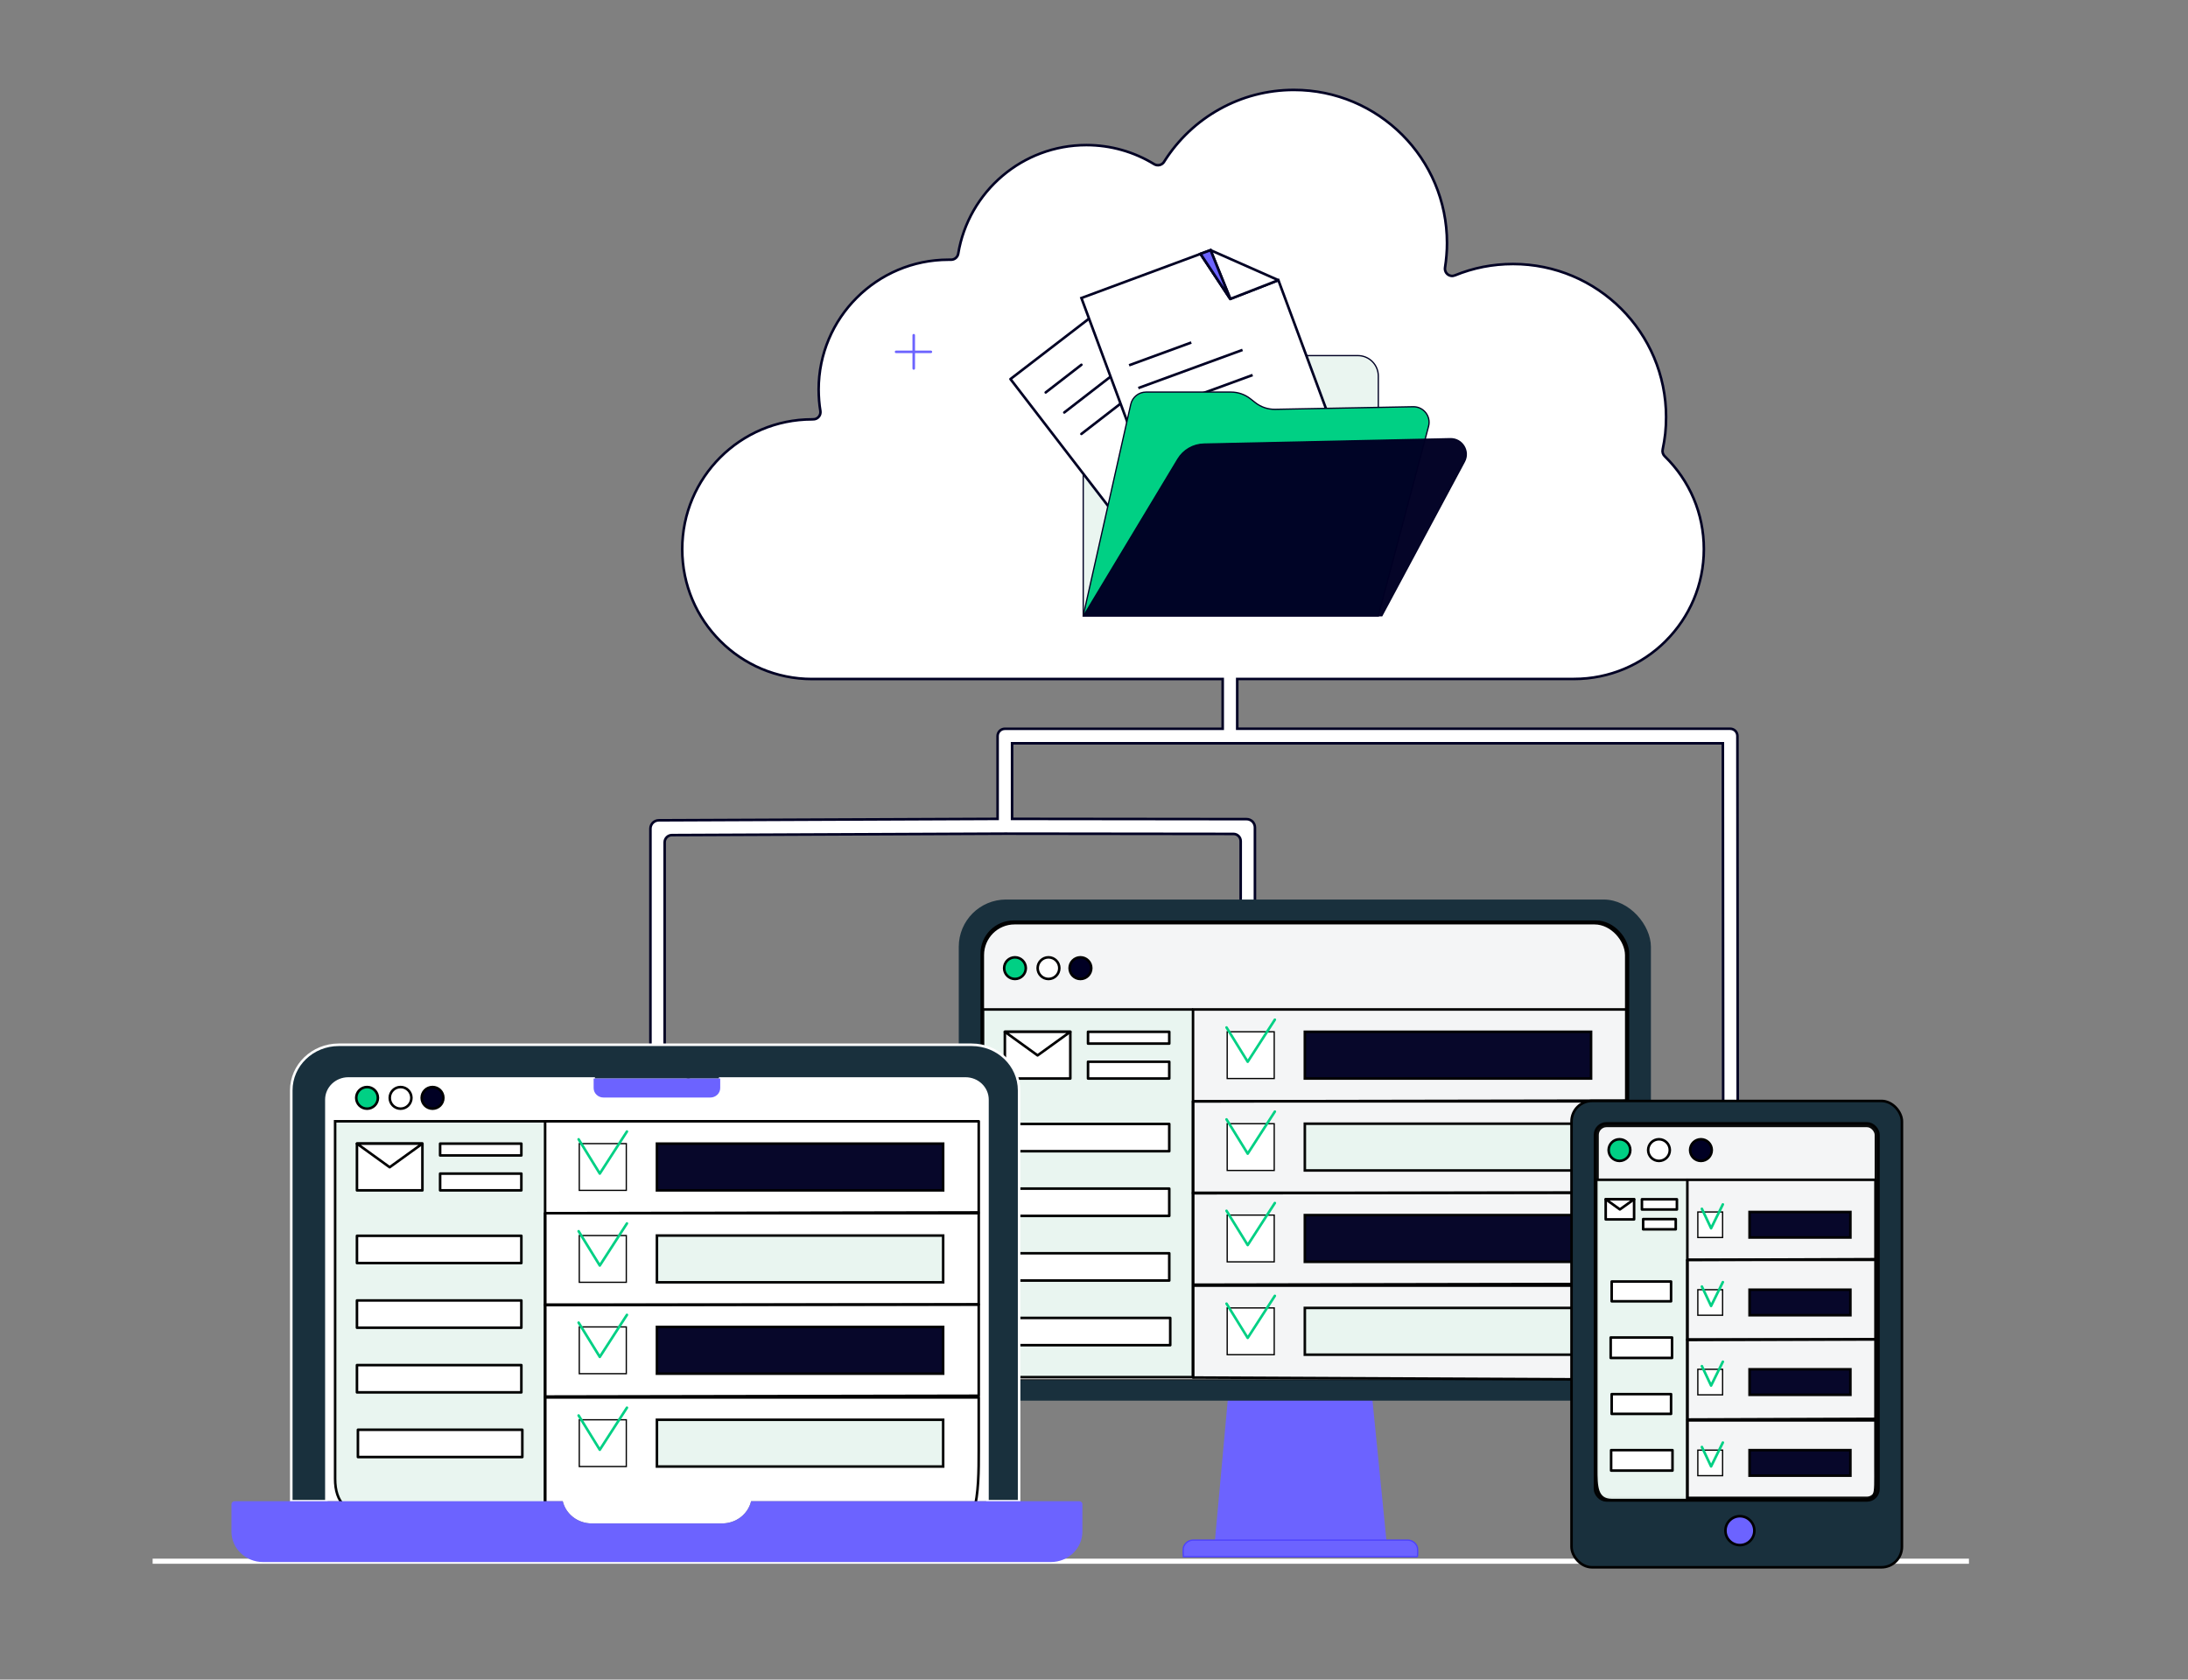 <?xml version="1.0" encoding="UTF-8" standalone="no"?>
<svg
   id="Calque_1"
   data-name="Calque 1"
   viewBox="0 0 856.68 657.76"
   version="1.1"
   sodipodi:docname="automate document generation.svg"
   inkscape:version="1.3.2 (091e20e, 2023-11-25, custom)"
   xmlns:inkscape="http://www.inkscape.org/namespaces/inkscape"
   xmlns:sodipodi="http://sodipodi.sourceforge.net/DTD/sodipodi-0.dtd"
   xmlns="http://www.w3.org/2000/svg"
   xmlns:svg="http://www.w3.org/2000/svg">
  <rect x="0" y="0" width="856.68" height="657.76" fill="#808080" stroke="none"/>
  <sodipodi:namedview
     id="namedview81"
     pagecolor="#ffffff"
     bordercolor="#000000"
     borderopacity="0.25"
     inkscape:showpageshadow="2"
     inkscape:pageopacity="0.0"
     inkscape:pagecheckerboard="0"
     inkscape:deskcolor="#d1d1d1"
     inkscape:zoom="0.56964094"
     inkscape:cx="228.21393"
     inkscape:cy="148.33906"
     inkscape:window-width="1920"
     inkscape:window-height="1009"
     inkscape:window-x="-8"
     inkscape:window-y="-8"
     inkscape:window-maximized="1"
     inkscape:current-layer="g45" />
  <defs
     id="defs1">
    <style
       id="style1">
      .cls-1 {
        stroke: #7f2b00;
      }

      .cls-1, .cls-2, .cls-3, .cls-4, .cls-5 {
        fill: #ff370b;
      }

      .cls-1, .cls-6, .cls-3, .cls-7, .cls-8, .cls-9, .cls-10, .cls-4, .cls-5, .cls-11, .cls-12, .cls-13, .cls-14, .cls-15, .cls-16 {
        stroke-miterlimit: 10;
      }

      .cls-1, .cls-6, .cls-7, .cls-5, .cls-16 {
        stroke-width: .5px;
      }

      .cls-2, .cls-17, .cls-18, .cls-19 {
        stroke-width: 0px;
      }

      .cls-20 {
        stroke: #ff370b;
      }

      .cls-20, .cls-21, .cls-22, .cls-23, .cls-24 {
        stroke-linecap: round;
        stroke-linejoin: round;
      }

      .cls-20, .cls-17, .cls-22, .cls-9, .cls-24 {
        fill: none;
      }

      .cls-6, .cls-25, .cls-21, .cls-26, .cls-18, .cls-10, .cls-23, .cls-11, .cls-13, .cls-14, .cls-15 {
        fill: #fff;
      }

      .cls-6, .cls-21, .cls-22, .cls-8, .cls-9, .cls-10, .cls-11, .cls-12 {
        stroke: #000;
      }

      .cls-25, .cls-7, .cls-26, .cls-23, .cls-4, .cls-5, .cls-24, .cls-14, .cls-15, .cls-16 {
        stroke: #000024;
      }

      .cls-25, .cls-26 {
        stroke-linejoin: bevel;
      }

      .cls-25, .cls-4, .cls-5, .cls-14, .cls-16 {
        fill-rule: evenodd;
      }

      .cls-3, .cls-9, .cls-10 {
        stroke-width: 2px;
      }

      .cls-3, .cls-13 {
        stroke: #fff;
      }

      .cls-7 {
        fill: #fecfc4;
      }

      .cls-8, .cls-19, .cls-16 {
        fill: #000024;
      }

      .cls-8, .cls-12 {
        opacity: .97;
      }

      .cls-10 {
        opacity: .95;
      }

      .cls-12 {
        fill: #fee6e1;
      }

      .cls-16 {
        opacity: .98;
      }
    </style>
  </defs>
  <g
     id="g70">
    <g
       id="_151_cloud_network_server_internet_data_"
       data-name="151, cloud, network, server, internet, data,">
      <path
         class="cls-15"
         d="M547.67,503.47h10.01M680.39,444.73l-.13-156.5c0-1.57-1.27-2.84-2.84-2.84h-193v-19.49h131.84c13.98,0,26.65-5.64,35.82-14.75l.14-.16c9.2-9.18,14.9-21.9,14.9-35.93,0-7.03-1.41-13.69-3.96-19.75-2.63-6.24-6.51-11.88-11.31-16.58-.72-.65-1.07-1.67-.86-2.68.44-2.08.79-4.21,1.02-6.31.21-2.06.32-4.19.32-6.41,0-16.56-6.72-31.54-17.55-42.38-10.84-10.85-25.84-17.55-42.38-17.55-4,0-7.9.39-11.64,1.11-3.87.76-7.6,1.9-11.11,3.33-.46.19-.98.28-1.51.19-1.55-.25-2.6-1.69-2.36-3.24.24-1.53.44-3.12.57-4.81.14-1.55.2-3.17.2-4.81,0-16.56-6.72-31.56-17.54-42.38-10.86-10.85-25.85-17.57-42.41-17.57-10.53,0-20.42,2.71-28.98,7.47-8.86,4.88-16.34,11.98-21.73,20.49l-.09.16c-.81,1.34-2.57,1.76-3.9.95-3.92-2.41-8.22-4.3-12.74-5.57-4.36-1.23-9.01-1.9-13.81-1.9-12.53,0-24,4.53-32.86,12.05-8.99,7.63-15.31,18.34-17.31,30.48-.22,1.34-1.41,2.38-2.82,2.36h-.98c-14.04,0-26.75,5.71-35.95,14.91-9.19,9.18-14.9,21.9-14.9,35.96,0,1.41.07,2.8.17,4.14v.07c.11,1.43.29,2.82.51,4.14l.03.53c-.02,1.55-1.32,2.8-2.89,2.75l-.38.02c-14.05,0-26.77,5.69-35.96,14.89-9.19,9.18-14.89,21.9-14.89,35.96s5.69,26.75,14.88,35.93c9.2,9.23,21.92,14.91,35.97,14.91h160.76v19.49h-85.29c-1.57,0-2.84,1.27-2.84,2.84v32.44l-132.66.56c-.9,0-1.71.37-2.31.95-.58.6-.96,1.41-.96,2.31v95.62h5.57v-90.25c0-1.57,1.28-2.84,2.84-2.84l130.36-.56,89.5.1c1.57,0,2.84,1.27,2.84,2.84v32.25h5.57v-37.62c0-.9-.37-1.71-.95-2.31-.6-.58-1.41-.95-2.31-.95l-91.82-.1v-29.6h278.3l.13,153.65h5.69Z"
         id="path1" />
    </g>
    <g
       id="g3">
      <polygon
         class="cls-2"
         points="542.82 603.15 475.71 603.15 480.74 548.03 537.33 548.03 542.82 603.15"
         id="polygon1"
         style="fill:#6c63ff;fill-opacity:1" />
      <path
         class="cls-1"
         d="M555,609.66h-91.67s-.26-3.19.17-4.12c1.11-2.39,3.46-2.39,3.46-2.39h84.41s2.34,0,3.45,2.39c.44.93.18,4.12.18,4.12Z"
         id="path2"
         style="fill:#6c63ff;fill-opacity:1;stroke:#4d42ff;stroke-opacity:1" />
      <rect
         class="cls-11"
         x="375.89"
         y="352.78"
         width="270"
         height="195.25"
         rx="18"
         ry="18"
         id="rect2"
         style="stroke:#19303d;stroke-opacity:1;fill:#19303d;fill-opacity:1" />
      <rect
         class="cls-9"
         x="384.89"
         y="361.47"
         width="252"
         height="178"
         rx="12"
         ry="12"
         id="rect3" />
      <rect
         class="cls-9"
         x="385.294"
         y="362.027"
         width="250.951"
         height="178.137"
         rx="11.95"
         ry="12.009"
         id="rect3-7"
         style="fill:#f4f5f6;fill-opacity:1;stroke:none;stroke-width:1.997px;stroke-miterlimit:10" />
      <line
         class="cls-3"
         x1="59.76"
         y1="611.41"
         x2="770.91"
         y2="611.41"
         id="line3" />
    </g>
    <rect
       class="cls-8"
       x="510.89"
       y="404.07"
       width="112.07"
       height="18.31"
       id="rect4" />
    <rect
       class="cls-6"
       x="480.49"
       y="404.07"
       width="18.41"
       height="18.31"
       id="rect5" />
    <polyline
       class="cls-20"
       points="480.23 402.38 488.52 415.81 499.15 399.33"
       id="polyline5"
       style="stroke:#00d084;stroke-opacity:1" />
    <path
       class="cls-12"
       d="M467.11,431.32v108h-68.22c-7.73,0-14-6.27-14-14v-130h82.22"
       id="path5"
       style="fill:#e9f5f0;fill-opacity:1" />
    <rect
       class="cls-21"
       x="393.44"
       y="404.07"
       width="25.63"
       height="18.31"
       id="rect6" />
    <polygon
       class="cls-21"
       points="406.25 413.32 393.44 404.07 419.06 404.07 406.25 413.32"
       id="polygon6" />
    <rect
       class="cls-21"
       x="426"
       y="404.07"
       width="31.81"
       height="4.63"
       id="rect7" />
    <rect
       class="cls-21"
       x="426"
       y="415.81"
       width="31.81"
       height="6.56"
       id="rect8" />
    <rect
       class="cls-21"
       x="393.44"
       y="440.17"
       width="64.37"
       height="10.68"
       id="rect9" />
    <rect
       class="cls-21"
       x="393.44"
       y="465.49"
       width="64.37"
       height="10.68"
       id="rect10" />
    <rect
       class="cls-21"
       x="393.44"
       y="490.81"
       width="64.37"
       height="10.68"
       id="rect11" />
    <rect
       class="cls-21"
       x="393.82"
       y="516.13"
       width="64.37"
       height="10.68"
       id="rect12" />
    <rect
       class="cls-12"
       x="510.89"
       y="440.07"
       width="112.07"
       height="18.31"
       id="rect13"
       style="fill:#e9f5f0;fill-opacity:1" />
    <rect
       class="cls-6"
       x="480.49"
       y="440.07"
       width="18.41"
       height="18.31"
       id="rect14" />
    <polyline
       class="cls-20"
       points="480.23 438.38 488.52 451.81 499.15 435.33"
       id="polyline14"
       style="stroke:#00d084;stroke-opacity:1" />
    <polygon
       class="cls-22"
       points="467.11 467.32 636.89 467.02 636.89 431.32 467.11 431.32 467.11 467.32"
       id="polygon14" />
    <rect
       class="cls-8"
       x="510.89"
       y="475.86"
       width="112.07"
       height="18.31"
       id="rect15" />
    <rect
       class="cls-6"
       x="480.49"
       y="475.86"
       width="18.41"
       height="18.31"
       id="rect16" />
    <polyline
       class="cls-20"
       points="480.23 474.18 488.52 487.6 499.15 471.13"
       id="polyline16"
       style="stroke:#00d084;stroke-opacity:1" />
    <polygon
       class="cls-22"
       points="467.11 503.12 636.89 502.81 636.89 467.12 467.11 467.12 467.11 503.12"
       id="polygon16" />
    <rect
       class="cls-12"
       x="510.89"
       y="512.22"
       width="112.07"
       height="18.31"
       id="rect17"
       style="fill:#e9f5f0;fill-opacity:1" />
    <rect
       class="cls-6"
       x="480.49"
       y="512.22"
       width="18.41"
       height="18.31"
       id="rect18" />
    <polyline
       class="cls-20"
       points="480.23 510.54 488.52 523.96 499.15 507.49"
       id="polyline18"
       style="stroke:#00d084;stroke-opacity:1" />
    <path
       class="cls-22"
       d="M467.11,539.47l153.81.72c8.83-.02,15.97-7.17,15.97-16v-20.72h-169.78v36Z"
       id="path18" />
    <g
       id="g19">
      <circle
         class="cls-2"
         cx="397.4"
         cy="379.15"
         r="4.24"
         id="circle18"
         style="fill:#00d084;fill-opacity:1" />
      <circle
         class="cls-22"
         cx="397.4"
         cy="379.15"
         r="4.24"
         id="circle19" />
    </g>
    <g
       id="g21">
      <circle
         class="cls-18"
         cx="410.52"
         cy="379.15"
         r="4.24"
         id="circle20" />
      <circle
         class="cls-22"
         cx="410.52"
         cy="379.15"
         r="4.24"
         id="circle21" />
    </g>
    <g
       id="g23">
      <circle
         class="cls-19"
         cx="423.03"
         cy="379.15"
         r="4.24"
         id="circle22" />
      <circle
         class="cls-22"
         cx="423.03"
         cy="379.15"
         r="4.24"
         id="circle23" />
    </g>
    <polygon
       class="cls-22"
       points="467.11 431.32 636.89 431.02 636.89 395.32 467.11 395.32 467.11 431.32"
       id="polygon23" />
    <g
       id="g46">
      <rect
         class="cls-11"
         x="615.31"
         y="431.16"
         width="129.36"
         height="182.63"
         rx="8"
         ry="8"
         id="rect23"
         style="fill:#19303d;fill-opacity:1.0" />
      <g
         id="g44">
        <rect
           class="cls-10"
           x="624.99"
           y="440.44"
           width="110"
           height="146.67"
           rx="4"
           ry="4"
           id="rect24" />
        <rect
           class="cls-8"
           x="685.01"
           y="474.64"
           width="39.49"
           height="10"
           id="rect25" />
        <rect
           class="cls-6"
           x="664.76"
           y="474.64"
           width="9.7"
           height="10"
           id="rect26" />
        <polyline
           class="cls-20"
           points="666.35 473.4 669.95 481.02 674.56 471.67"
           id="polyline26"
           style="stroke:#00d084;stroke-opacity:1" />
        <path
           class="cls-12"
           d="M660.66,493.39v94.06h-29.6c-6.07,0-6.07-5.46-6.07-12.19v-113.22h35.67"
           id="path26"
           style="fill:#e9f5f0;fill-opacity:1" />
        <rect
           class="cls-21"
           x="628.69"
           y="469.66"
           width="11.12"
           height="7.88"
           id="rect27" />
        <polygon
           class="cls-21"
           points="634.25 473.64 628.69 469.66 639.81 469.66 634.25 473.64"
           id="polygon27" />
        <rect
           class="cls-21"
           x="642.87"
           y="469.67"
           width="13.7"
           height="4"
           id="rect28" />
        <rect
           class="cls-21"
           x="643.35"
           y="477.43"
           width="12.76"
           height="4"
           id="rect29" />
        <rect
           class="cls-21"
           x="631.03"
           y="501.88"
           width="23.25"
           height="7.74"
           id="rect30" />
        <rect
           class="cls-21"
           x="630.64"
           y="523.8"
           width="24.03"
           height="8"
           id="rect31" />
        <rect
           class="cls-21"
           x="631.03"
           y="545.98"
           width="23.25"
           height="7.74"
           id="rect32" />
        <rect
           class="cls-21"
           x="630.81"
           y="567.91"
           width="24.03"
           height="8"
           id="rect33" />
        <polygon
           class="cls-22"
           points="660.66 524.75 734.32 524.48 734.32 493.39 660.66 493.39 660.66 524.75"
           id="polygon33" />
        <polygon
           class="cls-22"
           points="660.66 555.92 734.32 555.66 734.32 524.57 660.66 524.57 660.66 555.92"
           id="polygon34" />
        <path
           class="cls-22"
           d="M660.66,586.84l66.73.62c7.6-.34,6.93-.34,6.93-13.6v-17.62h-73.66v30.6Z"
           id="path34" />
        <g
           id="g35">
          <circle
             class="cls-2"
             cx="634.08"
             cy="450.4"
             r="4.24"
             id="circle34"
             style="fill:#00d084;fill-opacity:1" />
          <circle
             class="cls-22"
             cx="634.08"
             cy="450.4"
             r="4.24"
             id="circle35" />
        </g>
        <g
           id="g37">
          <circle
             class="cls-18"
             cx="649.55"
             cy="450.4"
             r="4.24"
             id="circle36" />
          <circle
             class="cls-22"
             cx="649.55"
             cy="450.4"
             r="4.24"
             id="circle37" />
        </g>
        <g
           id="g39">
          <circle
             class="cls-19"
             cx="665.98"
             cy="450.4"
             r="4.24"
             id="circle38" />
          <circle
             class="cls-22"
             cx="665.98"
             cy="450.4"
             r="4.24"
             id="circle39" />
        </g>
        <polygon
           class="cls-22"
           points="660.66 493.39 734.32 493.13 734.32 462.04 660.66 462.04 660.66 493.39"
           id="polygon39" />
        <rect
           class="cls-8"
           x="685.01"
           y="505.08"
           width="39.49"
           height="10"
           id="rect39" />
        <rect
           class="cls-6"
           x="664.76"
           y="505.08"
           width="9.7"
           height="10"
           id="rect40" />
        <polyline
           class="cls-20"
           points="666.35 503.84 669.95 511.45 674.56 502.11"
           id="polyline40"
           style="stroke:#00d084;stroke-opacity:1" />
        <rect
           class="cls-8"
           x="685.01"
           y="536.25"
           width="39.49"
           height="10"
           id="rect41" />
        <rect
           class="cls-6"
           x="664.76"
           y="536.25"
           width="9.7"
           height="10"
           id="rect42" />
        <polyline
           class="cls-20"
           points="666.35 535.01 669.95 542.63 674.56 533.28"
           id="polyline42"
           style="stroke:#00d084;stroke-opacity:1" />
        <rect
           class="cls-8"
           x="685.01"
           y="567.91"
           width="39.49"
           height="10"
           id="rect43" />
        <rect
           class="cls-6"
           x="664.76"
           y="567.91"
           width="9.7"
           height="10"
           id="rect44" />
        <polyline
           class="cls-20"
           points="666.35 566.67 669.95 574.29 674.56 564.94"
           id="polyline44"
           style="stroke:#00d084;stroke-opacity:1" />
      </g>
      <g
         id="g45">
        <circle
           class="cls-2"
           cx="681.23"
           cy="599.44"
           r="5.66"
           id="circle44"
           style="fill:#6c63ff;fill-opacity:1" />
        <circle
           class="cls-22"
           cx="681.23"
           cy="599.44"
           r="5.66"
           id="circle45" />
      </g>
    </g>
    <g
       id="g69">
      <path
         class="cls-13"
         d="M399.02,427.03v160.88h-12.39v-157.26c0-4.57-3.86-8.28-8.61-8.28h-96.03v3.73c0,2.06-1.74,3.72-3.88,3.72h-41.81c-2.14,0-3.87-1.66-3.87-3.72v-3.73h-96.04c-4.75,0-8.6,3.71-8.6,8.28v157.26h-13.75v-160.88c0-9.87,8.33-17.87,18.59-17.87h247.8c10.26,0,18.59,8,18.59,17.87Z"
         id="path46"
         style="fill:#19303d;fill-opacity:1" />
      <path
         class="cls-18"
         d="M386.63,430.65v157.26h-92.55c-1.17,4.98-5.81,8.7-11.34,8.7h-51.06c-5.54,0-10.17-3.72-11.34-8.7h-92.55v-157.26c0-4.57,3.85-8.28,8.6-8.28h96.04v3.73c0,2.06,1.73,3.72,3.87,3.72h41.81c2.14,0,3.88-1.66,3.88-3.72v-3.73h96.03c4.75,0,8.61,3.71,8.61,8.28Z"
         id="path47"
         style="stroke:none;stroke-opacity:1" />
      <path
         class="cls-18"
         d="M281.99,422.37v3.73c0,2.06-1.74,3.72-3.88,3.72h-41.81c-2.14,0-3.87-1.66-3.87-3.72v-3.73h49.56Z"
         id="path48" />
      <path
         class="cls-19"
         d="M267.25,424.54c0,1.2,1.01,2.17,2.25,2.17s2.25-.97,2.25-2.17h0c0-1.2-1.01-2.17-2.25-2.17s-2.25.97-2.25,2.17Z"
         id="path49" />
      <rect
         class="cls-8"
         x="257.21"
         y="447.87"
         width="112.07"
         height="18.31"
         id="rect49" />
      <rect
         class="cls-6"
         x="226.81"
         y="447.87"
         width="18.41"
         height="18.31"
         id="rect50" />
      <polyline
         class="cls-20"
         points="226.55 446.18 234.84 459.61 245.47 443.13"
         id="polyline50"
         style="stroke:#00d084;stroke-opacity:1" />
      <path
         class="cls-12"
         d="M213.43,475.12v118h-68.22q-14,0-14-14v-140h82.22"
         id="path50"
         style="fill:#e9f5f0;fill-opacity:1" />
      <rect
         class="cls-21"
         x="139.76"
         y="447.87"
         width="25.63"
         height="18.31"
         id="rect51" />
      <polygon
         class="cls-21"
         points="152.57 457.12 139.76 447.87 165.38 447.87 152.57 457.12"
         id="polygon51" />
      <rect
         class="cls-21"
         x="172.32"
         y="447.87"
         width="31.81"
         height="4.63"
         id="rect52" />
      <rect
         class="cls-21"
         x="172.32"
         y="459.61"
         width="31.81"
         height="6.56"
         id="rect53" />
      <rect
         class="cls-21"
         x="139.76"
         y="483.97"
         width="64.37"
         height="10.68"
         id="rect54" />
      <rect
         class="cls-21"
         x="139.76"
         y="509.29"
         width="64.37"
         height="10.68"
         id="rect55" />
      <rect
         class="cls-21"
         x="139.76"
         y="534.61"
         width="64.37"
         height="10.68"
         id="rect56" />
      <rect
         class="cls-21"
         x="140.14"
         y="559.93"
         width="64.37"
         height="10.68"
         id="rect57" />
      <rect
         class="cls-12"
         x="257.21"
         y="483.87"
         width="112.07"
         height="18.31"
         id="rect58"
         style="fill:#e9f5f0;fill-opacity:1" />
      <rect
         class="cls-6"
         x="226.81"
         y="483.87"
         width="18.41"
         height="18.31"
         id="rect59" />
      <polyline
         class="cls-20"
         points="226.55 482.18 234.84 495.61 245.47 479.13"
         id="polyline59"
         style="stroke:#00d084;stroke-opacity:1" />
      <polygon
         class="cls-22"
         points="213.43 511.12 383.21 510.81 383.21 475.12 213.43 475.12 213.43 511.12"
         id="polygon59" />
      <rect
         class="cls-8"
         x="257.21"
         y="519.66"
         width="112.07"
         height="18.31"
         id="rect60" />
      <rect
         class="cls-6"
         x="226.81"
         y="519.66"
         width="18.41"
         height="18.31"
         id="rect61" />
      <polyline
         class="cls-20"
         points="226.55 517.98 234.84 531.4 245.47 514.93"
         id="polyline61"
         style="stroke:#00d084;stroke-opacity:1" />
      <polygon
         class="cls-22"
         points="213.43 546.92 383.21 546.61 383.21 510.92 213.43 510.92 213.43 546.92"
         id="polygon61" />
      <rect
         class="cls-12"
         x="257.21"
         y="556.02"
         width="112.07"
         height="18.31"
         id="rect62"
         style="fill:#e9f5f0;fill-opacity:1" />
      <rect
         class="cls-6"
         x="226.81"
         y="556.02"
         width="18.41"
         height="18.31"
         id="rect63" />
      <polyline
         class="cls-20"
         points="226.55 554.34 234.84 567.76 245.47 551.29"
         id="polyline63"
         style="stroke:#00d084;stroke-opacity:1" />
      <path
         class="cls-22"
         d="M213.43,603.27l153.81.72c15.97,0,15.97-20,15.97-36v-20.72h-169.78v56Z"
         id="path63" />
      <g
         id="g64">
        <circle
           class="cls-2"
           cx="143.72"
           cy="429.95"
           r="4.24"
           id="circle63"
           style="fill:#00d084;fill-opacity:1" />
        <circle
           class="cls-22"
           cx="143.72"
           cy="429.95"
           r="4.24"
           id="circle64" />
      </g>
      <g
         id="g66">
        <circle
           class="cls-18"
           cx="156.84"
           cy="429.95"
           r="4.24"
           id="circle65" />
        <circle
           class="cls-22"
           cx="156.84"
           cy="429.95"
           r="4.24"
           id="circle66" />
      </g>
      <g
         id="g68">
        <circle
           class="cls-19"
           cx="169.35"
           cy="429.95"
           r="4.24"
           id="circle67" />
        <circle
           class="cls-22"
           cx="169.35"
           cy="429.95"
           r="4.24"
           id="circle68" />
      </g>
      <polygon
         class="cls-22"
         points="213.43 475.12 383.21 474.81 383.21 439.12 213.43 439.12 213.43 475.12"
         id="polygon68" />
      <path
         class="cls-2"
         d="M232.43,422.37v3.73c0,2.06,1.73,3.72,3.87,3.72h41.81c2.14,0,3.88-1.66,3.88-3.72v-3.73h-49.56ZM422.56,587.91h-128.48c-1.17,4.98-5.81,8.7-11.34,8.7h-51.06c-5.54,0-10.17-3.72-11.34-8.7H91.86c-.69,0-1.24.53-1.24,1.19v10.72c0,6.58,5.55,11.92,12.39,11.92h308.4c6.83,0,12.39-5.34,12.39-11.92v-10.72c0-.66-.56-1.19-1.24-1.19Z"
         id="path68"
         style="fill:#6c63ff;fill-opacity:1" />
    </g>
  </g>
  <line
     class="cls-20"
     x1="357.76"
     y1="131.28"
     x2="357.76"
     y2="144.3"
     id="line70"
     style="stroke:#6c63ff;stroke-opacity:1" />
  <line
     class="cls-20"
     x1="350.85"
     y1="137.79"
     x2="364.47"
     y2="137.79"
     id="line71"
     style="stroke:#6c63ff;stroke-opacity:1" />
  <path
     class="cls-7"
     d="M432.12,139.26h99.54c4.42,0,8,3.58,8,8v93.88h-115.54v-93.88c0-4.42,3.58-8,8-8Z"
     id="path71"
     style="fill:#eaf5f0;fill-opacity:1" />
  <rect
     class="cls-17"
     width="856.68"
     height="657.76"
     id="rect71" />
  <g
     id="g80">
    <rect
       class="cls-23"
       x="414.28"
       y="125.13"
       width="50.03"
       height="78.17"
       transform="translate(-9.03 301.87) rotate(-37.57)"
       id="rect72" />
    <line
       class="cls-24"
       x1="409.43"
       y1="153.69"
       x2="423.41"
       y2="142.86"
       id="line72" />
    <line
       class="cls-24"
       x1="416.71"
       y1="161.53"
       x2="438.42"
       y2="144.72"
       id="line73" />
    <line
       class="cls-24"
       x1="423.41"
       y1="169.94"
       x2="445.12"
       y2="153.13"
       id="line74" />
    <g
       id="g79">
      <polygon
         class="cls-14"
         points="527.84 183.42 457.76 209.4 423.41 116.71 470.05 99.42 481.71 117.06 500.53 109.72 527.84 183.42"
         id="polygon74" />
      <polygon
         class="cls-14"
         points="481.71 117.06 470.05 99.42 473.97 97.97 481.71 117.06"
         id="polygon75" />
      <polygon
         class="cls-25"
         points="500.53 109.72 481.71 117.06 473.97 97.97 500.53 109.72"
         id="polygon76" />
      <polygon
         class="cls-4"
         points="481.71 117.06 470.05 99.42 473.97 97.97 481.71 117.06"
         id="polygon77"
         style="fill:#6c63ff;fill-opacity:1" />
      <line
         class="cls-26"
         x1="442.08"
         y1="143.05"
         x2="466.43"
         y2="134.14"
         id="line77" />
      <line
         class="cls-26"
         x1="445.7"
         y1="151.97"
         x2="486.49"
         y2="137.04"
         id="line78" />
      <line
         class="cls-26"
         x1="449.65"
         y1="161.81"
         x2="490.44"
         y2="146.88"
         id="line79" />
    </g>
  </g>
  <path
     class="cls-5"
     d="M424.12,241.14l18.62-82.82c.63-2.79,3.1-4.77,5.96-4.77h33.31c2.74,0,5.4.92,7.55,2.61l1.95,1.53c2.21,1.74,4.96,2.66,7.78,2.61l54.02-1.01c4.06-.08,7.06,3.75,6.02,7.67l-19.67,74.18h-115.54Z"
     id="path80"
     style="fill:#00d084;fill-opacity:1" />
  <path
     class="cls-16"
     d="M424.26,241.14l36.91-61.32c2.16-3.59,6.01-5.82,10.2-5.91l96.49-2.11c4.67-.1,7.73,4.87,5.52,8.99l-32.33,60.36h-116.79Z"
     id="path81" />
</svg>
